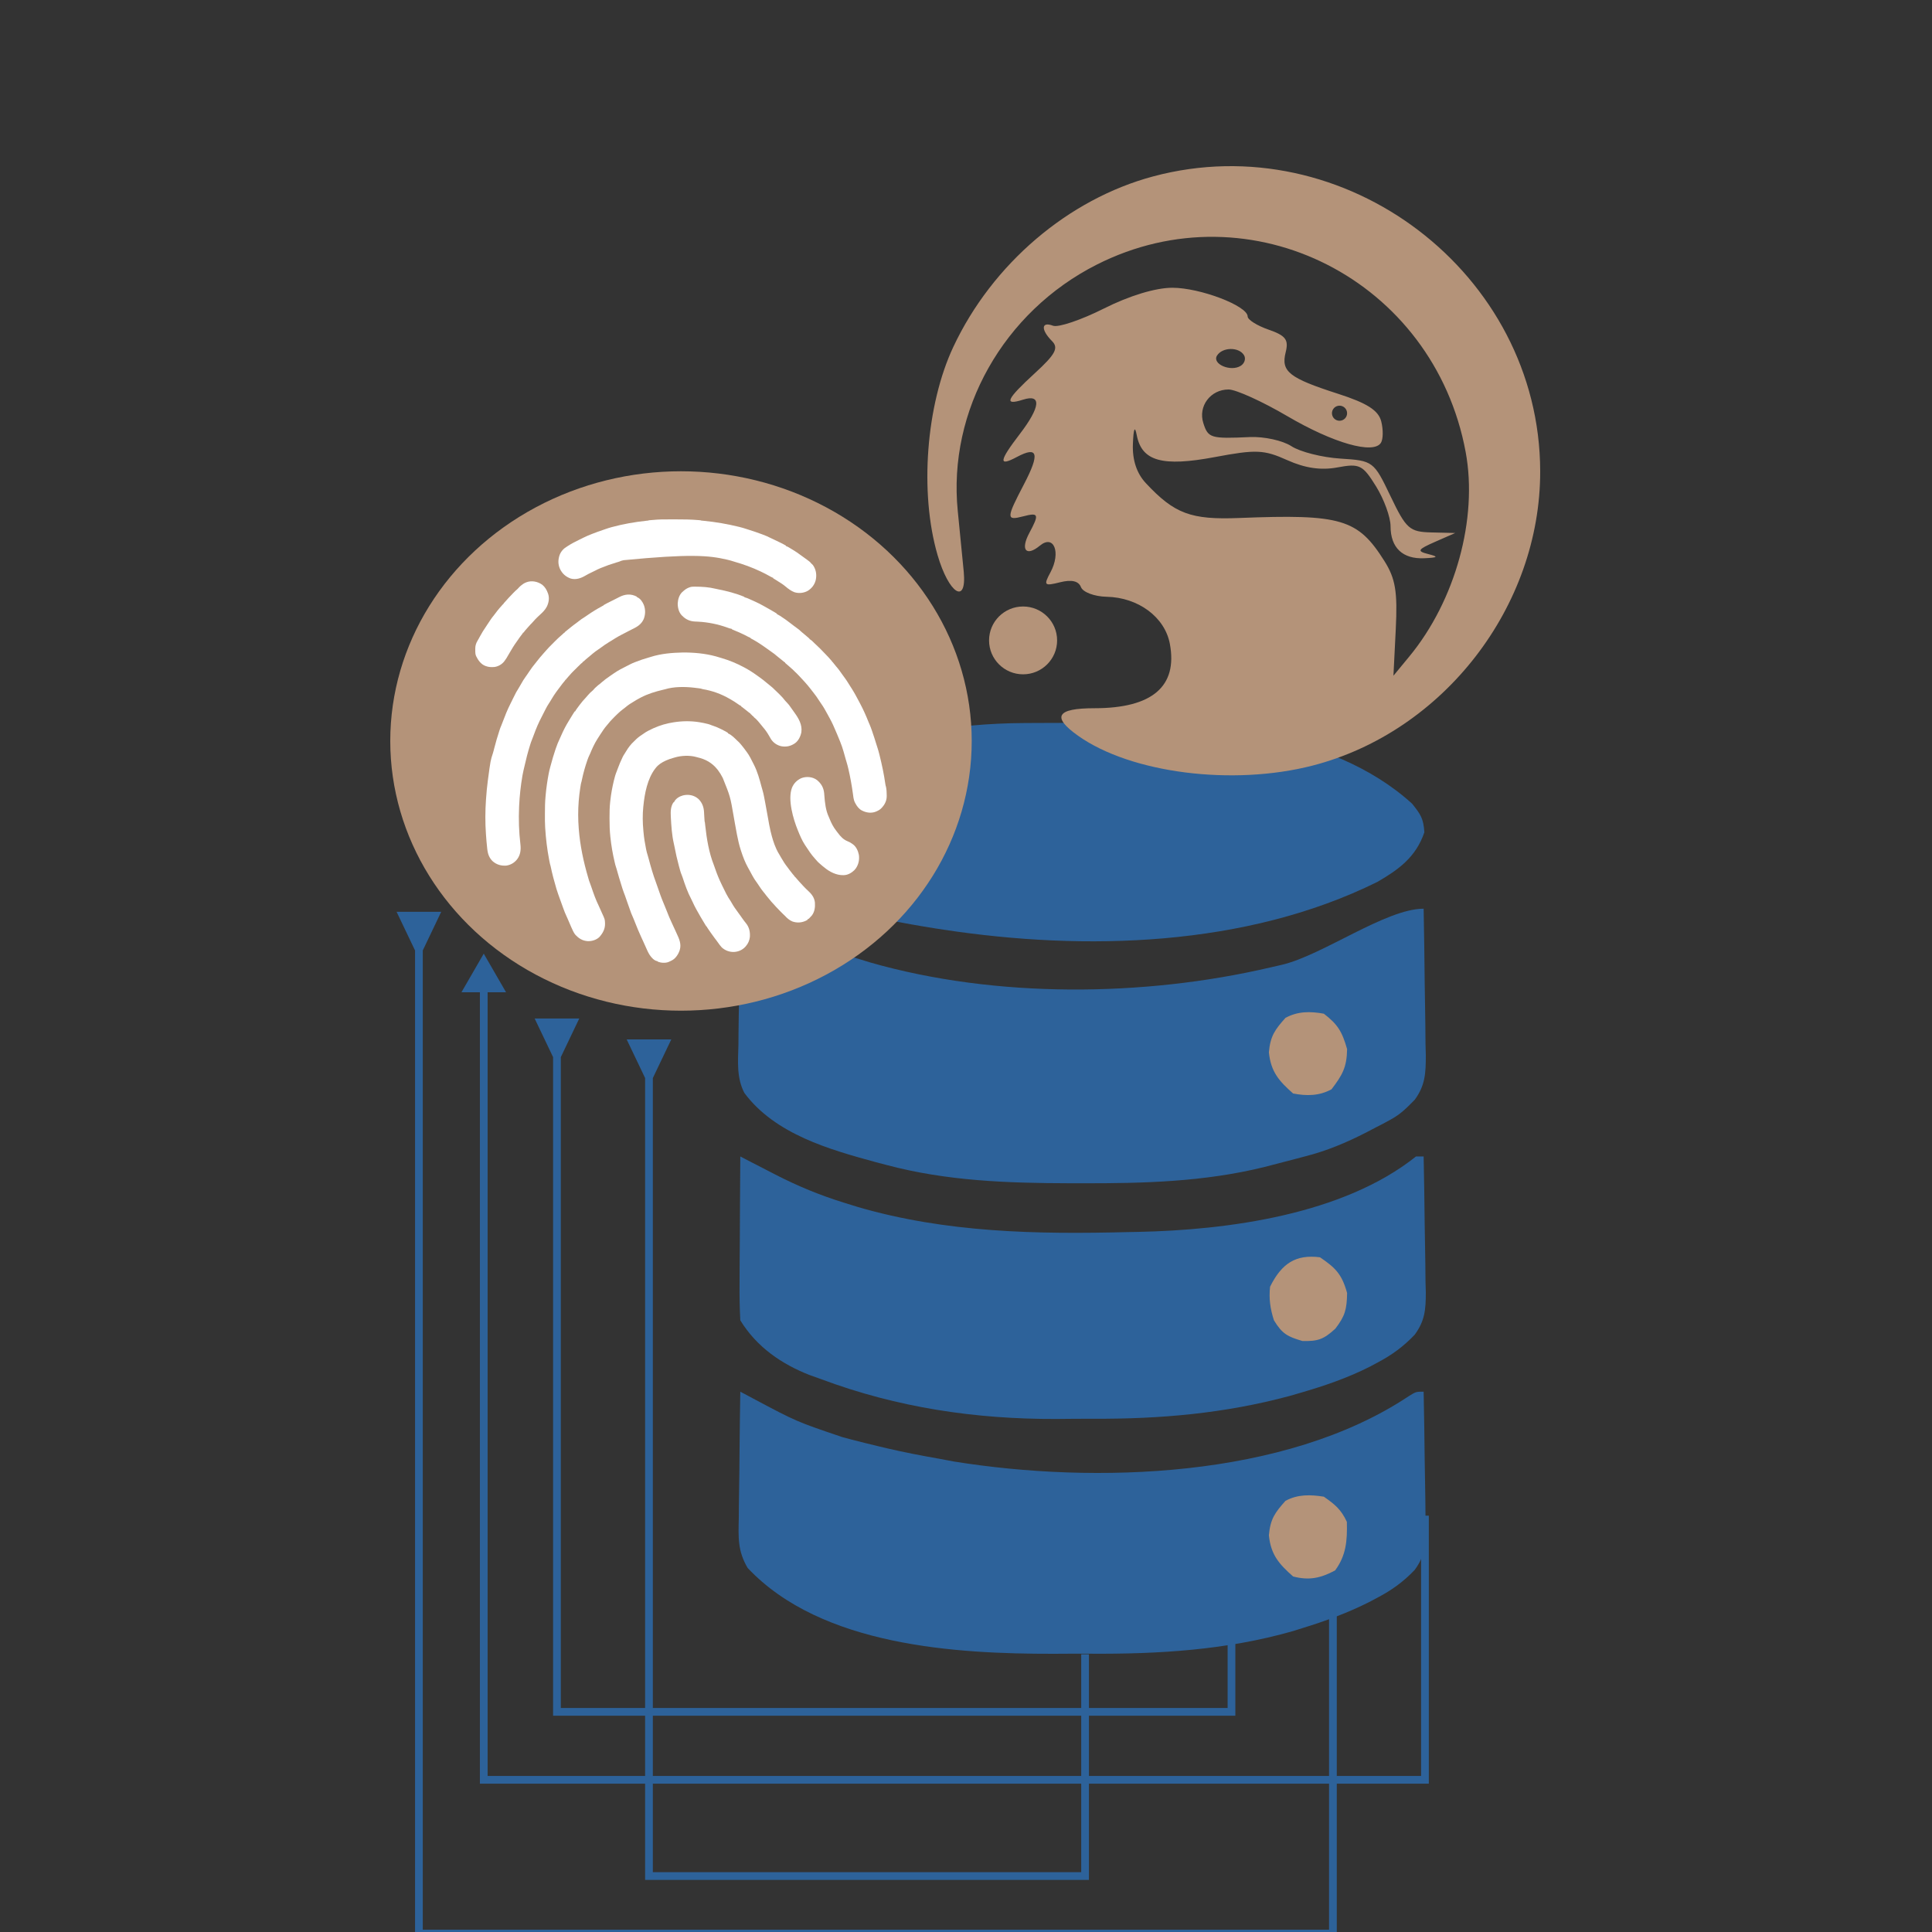<svg width="500" height="500" viewBox="0 0 500 500" fill="none" xmlns="http://www.w3.org/2000/svg">
<rect x="0" y="0" width="500" height="500" fill="#333333" stroke="none"/>
<g clip-path="url(#clip0_1_2)">
<path d="M145.139 273.583L149.912 263.583H138.365L143.139 273.583H145.139ZM144.139 443.023H143.139V444.023H144.139V443.023ZM318.707 443.023V444.023H319.707V443.023H318.707ZM143.139 272.583V443.023H145.139V272.583H143.139ZM144.139 444.023H318.707V442.023H144.139V444.023ZM319.707 443.023V418.123H317.707V443.023H319.707Z" fill="#2D629A"/>
<path d="M168.956 278.996L173.729 268.996H162.182L166.956 278.996H168.956ZM167.956 485.515H166.956V486.515H167.956V485.515ZM280.816 485.515V486.515H281.816V485.515H280.816ZM166.956 277.996V485.515H168.956V277.996H166.956ZM167.956 486.515H280.816V484.515H167.956V486.515ZM281.816 485.515V428.137H279.816V485.515H281.816Z" fill="#2D629A"/>
<path d="M125.193 246.803L119.42 256.803H130.967L125.193 246.803ZM125.193 460.615H124.193V461.615H125.193V460.615ZM368.777 460.615V461.615H369.777V460.615H368.777ZM124.193 255.803V460.615H126.193V255.803H124.193ZM125.193 461.615H368.777V459.615H125.193V461.615ZM369.777 460.615V392.252H367.777V460.615H369.777Z" fill="#2D629A"/>
<path d="M344.96 500.4V501.4H345.96V500.4H344.96ZM108.413 500.4H107.413V501.4H108.413V500.4ZM109.413 245.977L114.186 235.977H102.639L107.413 245.977H109.413ZM343.96 417.041V500.4H345.96V417.041H343.96ZM344.96 499.4H108.413V501.4H344.96V499.4ZM109.413 500.4V244.977H107.413V500.4H109.413Z" fill="#2D629A"/>
<path d="M368.437 235.171C368.56 241.553 368.65 247.934 368.71 254.317C368.735 256.486 368.769 258.656 368.812 260.825C368.872 263.95 368.9 267.073 368.922 270.198C368.948 271.163 368.974 272.128 369 273.122C369.002 277.744 368.841 280.903 366.149 284.594C364.041 286.756 362.416 288.394 359.856 289.767C359.207 290.122 358.557 290.477 357.887 290.842C357.209 291.189 356.531 291.537 355.832 291.894C355.12 292.268 354.409 292.642 353.675 293.027C348.427 295.727 343.298 297.872 337.638 299.299C337.011 299.466 336.384 299.634 335.738 299.807C333.518 300.399 331.294 300.973 329.069 301.54C328.388 301.717 327.706 301.894 327.005 302.076C311.461 305.871 295.994 306.26 280.138 306.228C279.06 306.227 277.982 306.227 276.871 306.226C260.733 306.185 245.1 305.671 229.344 301.473C228.436 301.234 227.528 300.995 226.592 300.749C214.834 297.536 200.58 293.561 192.637 282.842C190.616 278.942 190.986 274.807 191.105 270.436C191.112 269.456 191.119 268.476 191.126 267.467C191.154 264.354 191.216 261.244 191.28 258.132C191.304 256.015 191.327 253.898 191.347 251.78C191.402 246.605 191.488 241.432 191.59 236.258C195.387 237.614 198.933 239.089 202.519 241.013C208.953 244.256 215.544 246.279 222.389 248.214C223.329 248.504 224.269 248.794 225.238 249.093C257.712 258.384 296.006 258.015 328.696 250.388C329.712 250.155 330.728 249.922 331.774 249.682C342.386 247.164 358.681 235.171 368.437 235.171Z" fill="#2D629A"/>
<path d="M191.59 360.166C192.699 360.758 193.808 361.35 194.951 361.96C206.133 367.908 206.133 367.908 217.98 371.918C218.762 372.127 219.544 372.336 220.349 372.552C222.68 373.163 225.015 373.738 227.357 374.295C228.052 374.462 228.748 374.628 229.465 374.8C234.043 375.867 238.632 376.745 243.253 377.556C245.03 377.892 245.03 377.892 246.843 378.235C283.189 384.084 332.539 382.656 364.529 361.363C366.45 360.166 366.45 360.166 368.437 360.166C368.56 366.083 368.65 371.999 368.71 377.918C368.735 379.93 368.769 381.941 368.812 383.952C368.872 386.85 368.9 389.747 368.922 392.645C368.948 393.539 368.974 394.433 369 395.353C369.002 399.836 368.739 402.73 366.123 406.291C363.182 409.379 360.216 411.5 356.577 413.424C355.893 413.789 355.21 414.153 354.505 414.529C348.831 417.405 343.031 419.522 337.017 421.372C336.22 421.622 335.424 421.872 334.603 422.13C317.42 427.045 299.808 428.095 282.131 427.979C278.956 427.961 275.782 427.979 272.607 428C247.638 428.028 212.618 426.1 193.492 405.789C190.88 401.348 191.084 397.92 191.202 392.752C191.208 391.818 191.213 390.885 191.219 389.924C191.241 386.955 191.291 383.989 191.342 381.021C191.362 379.003 191.38 376.986 191.396 374.968C191.44 370.034 191.508 365.1 191.59 360.166Z" fill="#2D629A"/>
<path d="M191.59 299.299C193.102 300.081 193.102 300.081 194.645 300.879C195.989 301.571 197.333 302.263 198.677 302.954C199.339 303.297 200 303.64 200.682 303.994C206.462 306.961 212.266 309.349 218.415 311.255C219.599 311.622 220.782 311.989 222.001 312.367C244.908 319.045 268.404 319.459 291.936 318.863C292.838 318.846 293.739 318.829 294.668 318.812C317.625 318.323 347.542 314.393 366.45 299.299C367.106 299.299 367.762 299.299 368.437 299.299C368.56 305.216 368.65 311.133 368.71 317.051C368.735 319.063 368.769 321.074 368.812 323.085C368.872 325.983 368.9 328.88 368.922 331.779C368.948 332.672 368.974 333.566 369 334.486C369.002 338.971 368.739 341.863 366.12 345.424C363.196 348.497 360.256 350.633 356.639 352.557C355.959 352.922 355.28 353.286 354.579 353.662C348.693 356.645 342.659 358.692 336.396 360.505C335.536 360.755 334.675 361.005 333.789 361.263C316.978 365.794 300.343 367.247 283.069 367.172C279.847 367.163 276.628 367.194 273.406 367.228C252.55 367.304 232.221 364.312 212.454 356.905C211.007 356.388 211.007 356.388 209.532 355.86C202.401 353.074 195.841 348.663 191.59 341.688C191.419 338.456 191.36 335.328 191.396 332.097C191.399 331.161 191.402 330.225 191.405 329.26C191.416 326.27 191.441 323.28 191.466 320.29C191.476 318.262 191.485 316.235 191.493 314.208C191.515 309.238 191.549 304.268 191.59 299.299Z" fill="#2D629A"/>
<path d="M264.901 187.126C266.422 187.117 266.422 187.117 267.973 187.108C270.116 187.097 272.258 187.09 274.401 187.086C277.597 187.076 280.792 187.042 283.988 187.008C310.221 186.86 344.212 188.705 365.457 207.998C367.617 210.734 368.4 211.745 368.623 215.403C366.428 221.851 361.936 225.056 356.503 228.217C322.397 245.118 280.738 246.148 244.247 240.606C243.555 240.501 242.863 240.396 242.15 240.288C226.147 237.718 202.822 233.553 192.494 218.566C191.59 216.694 191.59 216.694 191.28 213.365C195.033 204.175 204.636 200.31 212.691 196.824C229.39 190.275 247.197 187.213 264.901 187.126Z" fill="#2D629A"/>
<path d="M342.606 387.338C345.397 389.288 347.086 390.62 348.567 393.86C348.688 398.784 348.386 402.537 345.524 406.427C341.766 408.439 338.761 409.069 334.657 407.99C331.038 404.788 328.904 402.426 328.386 397.324C328.767 393.066 329.98 391.455 332.67 388.425C335.851 386.685 339.154 386.796 342.606 387.338Z" fill="#B49379"/>
<path d="M341.612 325.385C345.577 328.085 347.262 329.697 348.629 334.623C348.559 338.922 348.084 340.582 345.586 343.862C342.527 346.651 341.098 347.132 337.079 347.055C333.256 345.914 331.879 345.281 329.69 341.688C328.743 338.707 328.354 336.138 328.696 332.993C331.732 326.913 335.37 324.597 341.612 325.385Z" fill="#B49379"/>
<path d="M342.606 262.344C346.184 265.093 347.339 266.95 348.629 271.515C348.552 276.291 347.355 278.282 344.593 281.908C341.396 283.656 338.113 283.661 334.657 282.995C331.038 279.793 328.904 277.431 328.386 272.33C328.767 268.071 329.98 266.46 332.67 263.431C335.878 261.676 339.137 261.711 342.606 262.344Z" fill="#B49379"/>
<ellipse cx="176.24" cy="191.765" rx="75.24" ry="69.801" fill="#B49379"/>
<path d="M180.906 186.896C180.969 186.906 181.031 186.916 181.096 186.926C181.779 187.037 182.453 187.177 183.124 187.348C183.176 187.361 183.227 187.374 183.28 187.387C183.57 187.464 183.842 187.562 184.118 187.681C184.338 187.772 184.564 187.844 184.79 187.918C185.291 188.087 185.767 188.292 186.244 188.523C186.358 188.578 186.474 188.63 186.589 188.682C186.869 188.811 187.139 188.957 187.41 189.104C187.458 189.13 187.506 189.156 187.556 189.183C188.221 189.545 188.221 189.545 188.404 189.696C188.404 189.733 188.404 189.77 188.404 189.808C188.461 189.829 188.461 189.829 188.519 189.85C189.35 190.224 190.101 190.996 190.751 191.634C190.873 191.751 190.997 191.864 191.122 191.977C191.351 192.192 191.551 192.418 191.749 192.663C191.796 192.72 191.844 192.776 191.892 192.832C192.288 193.303 192.658 193.792 193.019 194.292C193.087 194.384 193.156 194.475 193.225 194.566C193.959 195.533 194.489 196.674 195.04 197.759C195.062 197.801 195.084 197.844 195.106 197.888C196.039 199.702 196.585 201.739 197.111 203.713C197.172 203.941 197.239 204.167 197.308 204.393C197.64 205.502 197.829 206.67 198.048 207.808C198.061 207.878 198.061 207.878 198.075 207.95C198.322 209.231 198.548 210.516 198.774 211.801C199.059 213.438 199.059 213.438 199.409 215.06C199.421 215.107 199.432 215.153 199.443 215.201C199.819 216.763 200.247 218.263 200.92 219.718C200.938 219.757 200.955 219.795 200.974 219.835C201.196 220.314 201.441 220.764 201.724 221.207C201.881 221.458 202.024 221.716 202.167 221.975C202.664 222.858 203.213 223.701 203.839 224.491C204.006 224.702 204.162 224.922 204.319 225.142C204.578 225.506 204.852 225.852 205.139 226.192C205.163 226.221 205.188 226.25 205.213 226.28C205.268 226.345 205.324 226.411 205.38 226.476C205.41 226.511 205.44 226.546 205.47 226.582C205.498 226.614 205.525 226.646 205.553 226.679C205.613 226.763 205.613 226.763 205.613 226.875C205.649 226.875 205.684 226.875 205.721 226.875C205.792 226.947 205.792 226.947 205.876 227.053C206.076 227.297 206.283 227.531 206.492 227.765C206.612 227.899 206.732 228.033 206.848 228.17C207.182 228.562 207.533 228.932 207.89 229.301C207.991 229.405 208.091 229.509 208.191 229.614C208.479 229.913 208.767 230.208 209.077 230.483C210.001 231.316 210.777 232.277 210.9 233.594C210.976 234.783 210.846 235.916 210.134 236.892C210.016 237.03 209.894 237.16 209.767 237.289C209.703 237.359 209.703 237.359 209.638 237.431C209.319 237.778 209.319 237.778 209.136 237.852C209.095 237.87 209.054 237.887 209.012 237.905C208.994 237.96 208.976 238.016 208.958 238.073C208.839 238.146 208.726 238.207 208.601 238.265C208.564 238.283 208.528 238.3 208.491 238.317C207.395 238.817 206.215 238.876 205.082 238.478C204.285 238.152 203.691 237.613 203.105 236.98C202.998 236.87 202.89 236.769 202.775 236.667C202.527 236.442 202.294 236.203 202.061 235.961C202.017 235.916 201.973 235.87 201.928 235.823C201.835 235.727 201.743 235.631 201.651 235.535C201.51 235.389 201.37 235.244 201.229 235.098C201.139 235.004 201.049 234.911 200.959 234.817C200.917 234.774 200.875 234.731 200.833 234.687C200.609 234.454 200.395 234.216 200.189 233.967C200.09 233.849 199.984 233.74 199.875 233.632C199.652 233.404 199.456 233.161 199.261 232.908C199.144 232.759 199.022 232.616 198.897 232.474C198.529 232.054 198.192 231.609 197.853 231.165C197.749 231.033 197.642 230.905 197.534 230.776C197.147 230.314 196.815 229.815 196.482 229.31C196.338 229.095 196.193 228.88 196.048 228.666C196.024 228.631 196 228.595 195.976 228.559C195.863 228.393 195.749 228.229 195.63 228.069C195.318 227.648 195.055 227.215 194.8 226.756C194.76 226.684 194.72 226.612 194.68 226.54C194.418 226.071 194.162 225.599 193.91 225.123C193.812 224.937 193.708 224.754 193.603 224.572C192.842 223.22 192.284 221.748 191.803 220.267C191.784 220.209 191.765 220.151 191.745 220.091C191.298 218.731 190.985 217.342 190.715 215.934C190.705 215.881 190.694 215.827 190.684 215.772C190.516 214.899 190.358 214.024 190.204 213.147C190.182 213.027 190.161 212.907 190.14 212.787C190.055 212.303 189.969 211.818 189.885 211.333C188.995 206.161 188.995 206.161 187.056 201.342C187.028 201.29 187 201.239 186.971 201.185C186.446 200.219 186.446 200.219 185.815 199.326C185.768 199.266 185.721 199.207 185.674 199.147C184.309 197.419 182.573 196.458 180.48 195.994C180.379 195.97 180.28 195.94 180.182 195.91C178.498 195.433 176.263 195.531 174.605 196.043C174.462 196.086 174.319 196.127 174.175 196.169C173.562 196.347 172.964 196.536 172.382 196.807C172.342 196.825 172.301 196.844 172.26 196.863C171.282 197.316 170.358 197.881 169.685 198.767C169.649 198.811 169.614 198.855 169.577 198.9C167.558 201.52 166.825 205.355 166.502 208.621C166.496 208.68 166.49 208.74 166.483 208.801C166.274 210.816 166.307 212.932 166.502 214.948C166.513 215.071 166.523 215.195 166.534 215.318C166.669 216.811 166.905 218.294 167.207 219.76C167.216 219.802 167.224 219.845 167.233 219.888C167.336 220.389 167.462 220.868 167.623 221.353C167.731 221.683 167.816 222.02 167.905 222.357C168.451 224.408 169.045 226.472 169.793 228.455C169.935 228.831 170.065 229.211 170.194 229.593C170.666 230.987 171.153 232.378 171.728 233.73C171.846 234.008 171.959 234.287 172.072 234.566C172.097 234.627 172.122 234.687 172.147 234.75C172.283 235.084 172.419 235.419 172.553 235.755C173.182 237.353 173.182 237.353 173.893 238.913C174.167 239.471 174.426 240.034 174.675 240.605C174.816 240.928 174.962 241.248 175.112 241.566C175.769 242.954 176.4 244.341 175.907 245.911C175.667 246.607 175.35 247.213 174.864 247.76C174.833 247.796 174.802 247.833 174.77 247.87C174.343 248.35 173.764 248.633 173.192 248.879C173.142 248.903 173.093 248.926 173.042 248.95C172.193 249.293 171.067 249.208 170.225 248.879C170.225 248.842 170.225 248.805 170.225 248.767C170.153 248.758 170.153 248.758 170.08 248.748C169.27 248.583 168.574 247.803 168.126 247.123C167.701 246.462 167.4 245.736 167.082 245.015C166.908 244.62 166.73 244.227 166.551 243.833C166.495 243.71 166.44 243.587 166.384 243.464C166.228 243.121 166.073 242.779 165.912 242.438C165.37 241.284 164.894 240.099 164.422 238.912C164.401 238.861 164.381 238.809 164.36 238.756C164.259 238.504 164.159 238.251 164.06 237.999C163.851 237.466 163.851 237.466 163.612 236.947C163.414 236.551 163.276 236.128 163.127 235.711C163.093 235.615 163.058 235.518 163.024 235.422C162.809 234.824 162.598 234.225 162.389 233.625C162.353 233.522 162.353 233.522 162.316 233.417C162.197 233.076 162.078 232.735 161.959 232.394C161.937 232.33 161.915 232.266 161.892 232.2C161.85 232.081 161.809 231.962 161.768 231.842C161.67 231.563 161.567 231.287 161.455 231.013C161.334 230.715 161.231 230.414 161.135 230.107C161.118 230.054 161.101 230.001 161.084 229.946C161.03 229.774 160.976 229.602 160.922 229.429C160.894 229.34 160.894 229.34 160.866 229.249C160.417 227.816 159.979 226.377 159.586 224.926C159.534 224.734 159.481 224.547 159.409 224.362C159.272 223.999 159.192 223.613 159.101 223.235C159.091 223.191 159.08 223.148 159.07 223.103C158.561 220.972 158.197 218.809 157.965 216.628C157.959 216.57 157.959 216.57 157.953 216.511C157.79 214.984 157.742 213.458 157.746 211.923C157.746 211.782 157.746 211.642 157.746 211.501C157.748 210.185 157.762 208.875 157.911 207.566C157.926 207.439 157.939 207.311 157.953 207.184C158.138 205.471 158.446 203.792 158.845 202.119C158.862 202.05 158.862 202.05 158.878 201.98C159.074 201.157 159.305 200.348 159.63 199.569C159.707 199.377 159.778 199.183 159.847 198.988C160.204 197.996 160.616 197.031 161.067 196.082C161.093 196.028 161.118 195.974 161.144 195.919C161.296 195.604 161.467 195.318 161.666 195.033C161.79 194.852 161.9 194.663 162.011 194.473C162.597 193.488 163.281 192.58 164.129 191.823C164.173 191.777 164.218 191.731 164.263 191.684C164.845 191.08 165.481 190.565 166.184 190.125C166.383 190 166.574 189.868 166.763 189.727C167.034 189.528 167.316 189.363 167.612 189.206C167.665 189.177 167.719 189.148 167.775 189.119C169.434 188.244 171.203 187.56 173.03 187.176C173.099 187.161 173.099 187.161 173.17 187.145C173.517 187.068 173.866 187.007 174.217 186.952C174.279 186.942 174.342 186.932 174.407 186.921C176.52 186.589 178.793 186.553 180.906 186.896Z" fill="white"/>
<path d="M176.725 168.864C177.004 168.859 177.282 168.861 177.561 168.867C177.644 168.868 177.644 168.868 177.729 168.87C180.601 168.928 183.507 169.279 186.257 170.163C186.407 170.21 186.558 170.255 186.709 170.299C188.73 170.886 190.64 171.674 192.504 172.674C192.552 172.7 192.6 172.725 192.65 172.752C193.796 173.362 194.879 174.059 195.936 174.821C196.082 174.926 196.227 175.03 196.373 175.135C197.085 175.646 197.783 176.16 198.446 176.739C198.776 177.026 199.113 177.302 199.46 177.567C199.84 177.86 200.188 178.185 200.522 178.533C200.652 178.671 200.652 178.671 200.812 178.805C200.966 178.938 201.102 179.078 201.244 179.225C201.421 179.4 201.601 179.573 201.78 179.746C202.307 180.256 202.777 180.791 203.228 181.375C203.38 181.56 203.543 181.73 203.715 181.895C204.06 182.23 204.329 182.623 204.607 183.018C204.698 183.147 204.789 183.276 204.881 183.404C205.041 183.627 205.199 183.852 205.358 184.076C205.448 184.204 205.539 184.33 205.631 184.457C206.691 185.936 207.655 187.559 207.394 189.472C207.203 190.546 206.651 191.682 205.775 192.327C204.686 193.094 203.52 193.364 202.218 193.129C201.119 192.893 200.143 192.239 199.517 191.264C199.352 190.987 199.192 190.707 199.033 190.426C198.567 189.611 198.04 188.848 197.421 188.15C197.305 188.016 197.197 187.878 197.09 187.736C196.903 187.491 196.707 187.258 196.504 187.028C196.405 186.915 196.311 186.8 196.217 186.683C195.896 186.3 195.521 185.92 195.125 185.622C195.097 185.599 195.069 185.576 195.04 185.552C195.04 185.515 195.04 185.478 195.04 185.44C195.009 185.427 194.979 185.414 194.948 185.4C194.796 185.312 194.695 185.203 194.575 185.073C194.419 184.898 194.419 184.898 194.231 184.768C194.231 184.732 194.231 184.695 194.231 184.657C194.2 184.642 194.169 184.627 194.137 184.612C194.005 184.539 193.901 184.455 193.786 184.356C193.437 184.062 193.078 183.785 192.718 183.507C192.618 183.429 192.518 183.351 192.419 183.274C192.374 183.239 192.374 183.239 192.329 183.204C192.25 183.142 192.171 183.08 192.092 183.018C191.997 182.946 191.901 182.876 191.803 182.809C191.803 182.772 191.803 182.735 191.803 182.697C191.766 182.683 191.728 182.669 191.689 182.655C191.509 182.574 191.358 182.472 191.195 182.359C191.129 182.313 191.063 182.268 190.997 182.222C190.963 182.199 190.929 182.175 190.894 182.151C190.349 181.773 189.805 181.402 189.225 181.084C189.081 181.003 188.939 180.92 188.797 180.837C186.694 179.616 184.284 178.743 181.895 178.356C181.769 178.329 181.769 178.329 181.613 178.274C181.44 178.215 181.278 178.186 181.097 178.161C181.03 178.152 180.963 178.143 180.894 178.134C180.821 178.124 180.749 178.115 180.677 178.105C180.639 178.101 180.602 178.096 180.563 178.091C180.3 178.057 180.037 178.025 179.773 177.993C179.715 177.986 179.657 177.98 179.598 177.972C177.236 177.702 174.412 177.678 172.113 178.385C171.933 178.43 171.753 178.472 171.573 178.515C169.608 178.979 167.661 179.57 165.855 180.513C165.81 180.536 165.766 180.559 165.72 180.583C165.42 180.74 165.124 180.905 164.83 181.073C164.763 181.111 164.763 181.111 164.695 181.15C164.141 181.469 163.598 181.803 163.063 182.154C163.015 182.186 162.967 182.217 162.917 182.25C162.606 182.457 162.314 182.681 162.025 182.921C161.91 183.013 161.796 183.105 161.681 183.197C161.636 183.233 161.636 183.233 161.59 183.27C161.408 183.416 161.222 183.556 161.033 183.694C160.641 183.988 160.282 184.323 159.921 184.657C159.893 184.682 159.865 184.708 159.836 184.734C159.588 184.963 159.347 185.196 159.112 185.44C159.014 185.54 158.917 185.64 158.819 185.74C158.734 185.827 158.65 185.915 158.565 186.002C158.507 186.061 158.45 186.12 158.392 186.179C158.053 186.526 157.733 186.875 157.437 187.263C157.328 187.404 157.213 187.537 157.095 187.67C156.441 188.417 155.886 189.25 155.351 190.091C155.26 190.234 155.168 190.376 155.076 190.518C154.986 190.658 154.896 190.798 154.806 190.939C154.746 191.034 154.684 191.129 154.623 191.223C153.866 192.413 153.265 193.711 152.731 195.023C152.656 195.205 152.569 195.38 152.482 195.557C152.315 195.9 152.181 196.25 152.055 196.611C152.032 196.676 152.009 196.741 151.985 196.808C151.418 198.436 150.956 200.094 150.602 201.786C150.588 201.855 150.573 201.924 150.558 201.995C150.546 202.055 150.533 202.116 150.52 202.178C150.48 202.35 150.48 202.35 150.427 202.51C150.359 202.728 150.323 202.945 150.287 203.171C150.279 203.218 150.271 203.265 150.264 203.314C150.239 203.468 150.214 203.623 150.19 203.778C150.178 203.858 150.178 203.858 150.165 203.94C149.995 205.03 149.867 206.121 149.779 207.221C149.776 207.261 149.772 207.3 149.769 207.341C149.58 209.693 149.592 212.092 149.779 214.444C149.784 214.51 149.784 214.51 149.789 214.576C150.124 218.835 151.006 223.004 152.207 227.086C152.253 227.24 152.297 227.394 152.342 227.548C152.364 227.625 152.386 227.701 152.409 227.777C152.426 227.838 152.444 227.898 152.462 227.96C152.521 228.135 152.586 228.303 152.656 228.474C152.808 228.847 152.935 229.228 153.063 229.611C153.611 231.242 154.199 232.895 154.957 234.434C155.117 234.76 155.262 235.091 155.405 235.426C155.527 235.712 155.654 235.997 155.784 236.28C156.54 237.922 156.54 237.922 156.576 238.857C156.578 238.896 156.58 238.935 156.583 238.975C156.625 240.383 156.026 241.489 155.136 242.487C154.36 243.252 153.188 243.597 152.143 243.57C150.737 243.476 149.779 242.884 148.831 241.828C148.436 241.309 148.184 240.698 147.914 240.103C147.883 240.033 147.883 240.033 147.85 239.962C147.532 239.263 147.227 238.559 146.937 237.847C146.809 237.534 146.675 237.228 146.524 236.925C146.268 236.399 146.069 235.851 145.864 235.301C145.822 235.188 145.779 235.074 145.737 234.96C145.388 234.026 145.051 233.088 144.722 232.147C144.641 231.916 144.558 231.686 144.474 231.457C144.311 231.011 144.163 230.561 144.027 230.105C144.01 230.049 144.01 230.049 143.993 229.992C143.419 228.069 142.903 226.119 142.496 224.151C142.454 223.952 142.397 223.764 142.334 223.571C142.302 223.427 142.271 223.284 142.243 223.139C142.23 223.076 142.23 223.076 142.217 223.011C142.19 222.871 142.162 222.731 142.135 222.591C142.126 222.542 142.117 222.493 142.107 222.443C141.595 219.773 141.27 217.058 141.101 214.342C141.096 214.263 141.091 214.184 141.086 214.105C141.013 213.027 141.026 211.944 141.026 210.864C141.026 210.812 141.026 210.761 141.026 210.707C141.026 209.159 141.039 207.619 141.188 206.077C141.202 205.925 141.216 205.773 141.23 205.621C141.397 203.83 141.653 202.061 141.987 200.296C141.994 200.257 142.002 200.218 142.009 200.177C142.116 199.612 142.253 199.06 142.406 198.506C142.455 198.328 142.503 198.149 142.55 197.971C142.897 196.675 143.271 195.393 143.698 194.123C143.736 194.009 143.774 193.894 143.813 193.78C144.12 192.859 144.475 191.978 144.894 191.106C145.012 190.855 145.123 190.602 145.234 190.349C145.799 189.066 146.417 187.835 147.154 186.649C147.256 186.484 147.356 186.317 147.456 186.149C147.683 185.769 147.916 185.392 148.15 185.017C148.18 184.97 148.209 184.924 148.239 184.876C148.32 184.746 148.402 184.617 148.484 184.489C148.51 184.449 148.535 184.409 148.561 184.368C148.623 184.276 148.688 184.186 148.754 184.097C148.79 184.097 148.825 184.097 148.862 184.097C148.876 184.065 148.89 184.034 148.905 184.001C149.04 183.734 149.227 183.498 149.401 183.257C149.427 183.22 149.454 183.184 149.481 183.147C149.831 182.663 150.189 182.189 150.57 181.73C150.65 181.633 150.728 181.535 150.804 181.434C150.921 181.285 151.049 181.153 151.182 181.017C151.297 180.891 151.411 180.763 151.525 180.636C151.557 180.601 151.588 180.566 151.62 180.53C151.774 180.358 151.925 180.184 152.072 180.006C152.469 179.53 152.902 179.095 153.382 178.712C153.537 178.579 153.66 178.428 153.788 178.269C153.946 178.083 154.128 177.929 154.31 177.769C154.372 177.714 154.433 177.659 154.494 177.603C154.561 177.543 154.628 177.483 154.695 177.423C154.726 177.394 154.758 177.366 154.791 177.336C154.982 177.165 155.179 177.019 155.389 176.874C155.5 176.779 155.608 176.684 155.716 176.587C156.375 176.003 157.067 175.499 157.79 175.006C157.945 174.9 158.1 174.793 158.254 174.685C158.383 174.595 158.513 174.506 158.643 174.417C158.73 174.357 158.817 174.296 158.904 174.235C159.992 173.489 161.159 172.877 162.339 172.305C162.591 172.183 162.839 172.054 163.086 171.923C163.469 171.722 163.863 171.555 164.263 171.397C164.299 171.383 164.335 171.369 164.371 171.354C165.551 170.885 166.749 170.484 167.969 170.142C168.11 170.102 168.25 170.058 168.39 170.014C171.065 169.163 173.941 168.922 176.725 168.864Z" fill="white"/>
<path d="M164.83 154.421C164.83 154.458 164.83 154.495 164.83 154.533C164.87 154.548 164.909 154.563 164.95 154.578C165.752 154.937 166.326 155.795 166.642 156.608C167.077 157.795 167.048 159.049 166.587 160.227C165.922 161.673 164.83 162.254 163.485 162.907C163.281 163.007 163.079 163.11 162.878 163.215C162.829 163.24 162.829 163.24 162.78 163.266C162.712 163.302 162.643 163.338 162.575 163.373C162.377 163.477 162.178 163.58 161.98 163.683C161.866 163.742 161.752 163.801 161.639 163.86C161.402 163.983 161.165 164.106 160.927 164.226C159.818 164.788 158.768 165.468 157.709 166.123C157.625 166.175 157.541 166.227 157.457 166.278C156.774 166.701 156.114 167.146 155.474 167.635C155.288 167.776 155.1 167.909 154.904 168.034C153.925 168.67 153.03 169.454 152.136 170.21C151.973 170.348 151.809 170.484 151.643 170.62C151.423 170.801 151.215 170.994 151.01 171.192C150.912 171.274 150.912 171.274 150.804 171.274C150.804 171.311 150.804 171.348 150.804 171.386C150.717 171.467 150.626 171.543 150.534 171.617C150.306 171.806 150.095 172 149.895 172.22C149.793 172.324 149.688 172.421 149.579 172.518C149.335 172.738 149.109 172.974 148.882 173.213C148.448 173.671 148.448 173.671 148.252 173.838C148.126 173.945 148.025 174.05 147.921 174.179C147.799 174.328 147.675 174.469 147.54 174.606C147.377 174.773 147.226 174.947 147.077 175.127C146.916 175.318 146.751 175.505 146.586 175.692C146.486 175.802 146.486 175.802 146.434 175.922C146.399 175.922 146.363 175.922 146.326 175.922C146.306 175.97 146.306 175.97 146.286 176.018C146.208 176.165 146.117 176.269 146.006 176.391C145.728 176.706 145.476 177.038 145.224 177.376C145.132 177.5 145.04 177.623 144.947 177.746C144.79 177.956 144.632 178.166 144.475 178.376C144.414 178.458 144.352 178.541 144.289 178.623C143.569 179.579 142.93 180.582 142.326 181.619C142.198 181.837 142.068 182.049 141.923 182.256C141.696 182.584 141.512 182.937 141.326 183.291C141.249 183.436 141.173 183.58 141.096 183.725C140.828 184.23 140.565 184.736 140.32 185.253C140.222 185.458 140.121 185.66 140.015 185.86C139.884 186.105 139.761 186.352 139.64 186.602C139.624 186.636 139.608 186.669 139.591 186.703C139.249 187.417 138.94 188.144 138.646 188.88C138.628 188.924 138.611 188.968 138.593 189.013C138.35 189.619 138.115 190.227 137.899 190.844C137.822 191.065 137.742 191.282 137.647 191.496C137.482 191.873 137.362 192.268 137.236 192.66C137.222 192.703 137.208 192.747 137.194 192.792C136.597 194.663 136.126 196.562 135.694 198.481C135.624 198.793 135.551 199.104 135.474 199.414C135.376 199.819 135.295 200.225 135.224 200.635C135.217 200.673 135.21 200.711 135.204 200.75C134.754 203.35 134.474 205.982 134.35 208.621C134.347 208.687 134.344 208.753 134.341 208.821C134.196 212.037 134.299 215.285 134.679 218.481C134.843 219.873 134.717 221.191 133.865 222.339C133.145 223.277 132.154 223.865 131.006 224.019C129.667 224.101 128.517 223.781 127.481 222.869C127.116 222.519 126.845 222.134 126.619 221.678C126.602 221.644 126.585 221.61 126.568 221.575C126.286 220.972 126.17 220.316 126.096 219.655C126.092 219.618 126.088 219.581 126.084 219.543C125.949 218.369 125.857 217.191 125.773 216.012C125.769 215.966 125.766 215.92 125.763 215.872C125.548 212.923 125.568 209.89 125.773 206.941C125.776 206.889 125.78 206.838 125.784 206.784C125.894 205.169 126.045 203.562 126.258 201.958C126.265 201.908 126.272 201.857 126.279 201.805C126.946 196.816 126.946 196.816 127.578 194.884C127.656 194.643 127.721 194.401 127.782 194.154C127.805 194.064 127.828 193.973 127.85 193.882C127.862 193.835 127.874 193.787 127.887 193.738C128.293 192.131 128.762 190.544 129.279 188.971C129.297 188.917 129.297 188.917 129.315 188.862C129.442 188.475 129.581 188.101 129.748 187.732C129.878 187.431 129.99 187.123 130.105 186.815C130.699 185.226 131.327 183.648 132.097 182.141C132.252 181.837 132.404 181.532 132.55 181.224C132.567 181.189 132.584 181.154 132.601 181.117C132.635 181.045 132.67 180.973 132.704 180.901C132.972 180.339 133.247 179.782 133.544 179.236C133.572 179.185 133.6 179.134 133.628 179.082C133.779 178.809 133.939 178.546 134.109 178.286C134.243 178.076 134.365 177.86 134.489 177.644C135.477 175.925 135.477 175.925 136.004 175.184C136.145 174.985 136.284 174.785 136.424 174.585C136.454 174.542 136.484 174.499 136.514 174.455C136.68 174.218 136.842 173.978 137 173.736C137.486 172.99 138.023 172.286 138.588 171.603C138.707 171.458 138.822 171.312 138.936 171.162C139.474 170.458 140.05 169.785 140.637 169.124C140.714 169.037 140.791 168.95 140.868 168.863C141.002 168.711 141.137 168.56 141.272 168.409C141.336 168.338 141.398 168.267 141.461 168.196C141.894 167.709 142.335 167.24 142.803 166.789C143.068 166.535 143.325 166.274 143.578 166.008C143.806 165.77 144.033 165.537 144.28 165.32C144.413 165.202 144.542 165.078 144.671 164.954C144.916 164.722 145.169 164.502 145.428 164.286C145.611 164.129 145.787 163.963 145.961 163.796C146.057 163.715 146.057 163.715 146.165 163.715C146.165 163.679 146.165 163.642 146.165 163.604C146.248 163.522 146.248 163.522 146.374 163.422C146.423 163.382 146.472 163.342 146.523 163.301C146.566 163.266 146.566 163.266 146.609 163.232C146.714 163.147 146.819 163.062 146.924 162.977C147.132 162.809 147.34 162.641 147.549 162.473C147.631 162.407 147.713 162.341 147.795 162.275C148.24 161.916 148.69 161.569 149.157 161.241C149.355 161.102 149.544 160.958 149.728 160.8C150.231 160.373 150.793 160.024 151.345 159.67C151.587 159.514 151.825 159.352 152.062 159.187C153.241 158.365 154.46 157.612 155.724 156.938C155.81 156.89 155.894 156.838 155.977 156.785C156.091 156.716 156.091 156.716 156.199 156.716C156.199 156.68 156.199 156.643 156.199 156.604C156.811 156.254 157.438 155.94 158.069 155.629C158.364 155.484 158.658 155.337 158.952 155.189C159.02 155.155 159.088 155.121 159.156 155.087C159.503 154.914 159.85 154.739 160.193 154.557C161.741 153.738 163.264 153.597 164.83 154.421Z" fill="white"/>
<path d="M179.857 151.828C179.914 151.828 179.914 151.828 179.972 151.828C181.68 151.835 183.474 151.945 185.137 152.359C185.356 152.411 185.576 152.456 185.796 152.5C188.126 152.963 190.461 153.553 192.666 154.477C192.666 154.514 192.666 154.551 192.666 154.589C192.73 154.6 192.794 154.612 192.86 154.624C193.235 154.711 193.582 154.876 193.934 155.033C194.008 155.066 194.083 155.099 194.157 155.132C194.345 155.215 194.532 155.298 194.719 155.382C194.817 155.426 194.916 155.469 195.014 155.513C196.062 155.979 197.081 156.49 198.075 157.072C198.37 157.244 198.669 157.411 198.968 157.577C199.399 157.819 199.827 158.064 200.252 158.316C200.299 158.343 200.345 158.37 200.393 158.399C200.877 158.687 200.877 158.687 201.082 158.844C201.082 158.881 201.082 158.918 201.082 158.956C201.118 158.97 201.154 158.983 201.191 158.997C201.394 159.087 201.579 159.198 201.769 159.315C201.809 159.339 201.849 159.364 201.89 159.389C202.297 159.642 202.691 159.913 203.083 160.19C203.2 160.272 203.317 160.354 203.434 160.436C203.85 160.728 204.254 161.03 204.65 161.351C204.858 161.519 205.071 161.68 205.286 161.84C205.327 161.87 205.368 161.901 205.41 161.932C205.636 162.101 205.863 162.269 206.09 162.437C206.574 162.795 206.574 162.795 206.776 162.949C206.807 162.972 206.837 162.995 206.868 163.018C206.962 163.1 206.962 163.1 207.086 163.23C207.246 163.394 207.415 163.535 207.592 163.677C207.66 163.732 207.728 163.786 207.795 163.841C207.844 163.881 207.844 163.881 207.895 163.921C208.265 164.22 208.626 164.528 208.982 164.843C209.114 164.96 209.246 165.074 209.383 165.183C209.421 165.216 209.459 165.249 209.497 165.283C209.497 165.32 209.497 165.357 209.497 165.395C209.528 165.409 209.558 165.423 209.589 165.438C210.06 165.701 210.458 166.151 210.847 166.528C210.968 166.646 211.091 166.76 211.217 166.872C211.928 167.512 212.59 168.206 213.253 168.898C213.341 168.989 213.429 169.081 213.516 169.172C213.71 169.373 213.904 169.575 214.097 169.777C214.18 169.863 214.262 169.948 214.345 170.034C214.509 170.205 214.663 170.386 214.819 170.567C214.903 170.665 214.988 170.762 215.073 170.859C215.112 170.904 215.152 170.948 215.192 170.994C215.228 171.035 215.263 171.075 215.3 171.117C215.378 171.218 215.378 171.218 215.378 171.33C215.413 171.33 215.449 171.33 215.485 171.33C215.578 171.445 215.665 171.561 215.752 171.68C215.949 171.947 216.15 172.202 216.372 172.447C216.968 173.107 217.477 173.84 217.99 174.569C218.305 175.019 218.305 175.019 218.635 175.457C218.988 175.91 219.286 176.404 219.592 176.891C219.653 176.988 219.714 177.084 219.775 177.181C219.893 177.368 220.012 177.556 220.13 177.744C220.256 177.945 220.383 178.145 220.51 178.345C221.157 179.363 221.721 180.429 222.285 181.498C222.4 181.716 222.515 181.933 222.631 182.151C223.447 183.686 224.152 185.286 224.795 186.907C224.884 187.131 224.979 187.35 225.08 187.569C225.298 188.056 225.472 188.561 225.648 189.066C225.666 189.118 225.684 189.171 225.703 189.225C226.106 190.379 226.474 191.546 226.835 192.715C226.923 192.998 227.012 193.279 227.105 193.56C227.286 194.115 227.438 194.675 227.58 195.243C227.598 195.317 227.598 195.317 227.617 195.393C228.236 197.865 228.772 200.38 229.126 202.909C229.163 203.165 229.215 203.392 229.296 203.638C229.449 204.357 229.475 205.091 229.481 205.825C229.482 205.864 229.482 205.903 229.483 205.943C229.499 207.056 229.095 208.025 228.379 208.845C228.332 208.9 228.286 208.956 228.238 209.013C227.84 209.468 227.411 209.729 226.868 209.965C226.815 209.989 226.761 210.013 226.706 210.038C225.657 210.473 224.456 210.381 223.428 209.93C223.333 209.887 223.239 209.842 223.146 209.797C223.099 209.775 223.052 209.753 223.004 209.73C222.292 209.343 221.734 208.617 221.366 207.893C221.335 207.838 221.305 207.783 221.274 207.726C220.881 206.979 220.829 206.107 220.714 205.277C220.427 203.214 220.061 201.171 219.595 199.144C219.583 199.092 219.571 199.039 219.559 198.984C219.43 198.425 219.29 197.873 219.12 197.326C219.032 197.043 218.95 196.758 218.867 196.474C217.956 193.188 217.956 193.188 216.657 190.055C216.541 189.816 216.442 189.571 216.342 189.325C215.862 188.148 215.339 187 214.73 185.888C214.711 185.853 214.691 185.817 214.672 185.781C214.587 185.626 214.502 185.471 214.416 185.317C214.323 185.149 214.232 184.981 214.141 184.812C213.619 183.842 213.087 182.887 212.443 181.999C212.3 181.8 212.168 181.595 212.036 181.388C211.556 180.633 211.051 179.909 210.494 179.213C210.38 179.07 210.268 178.927 210.155 178.784C210.116 178.736 210.078 178.687 210.039 178.637C209.932 178.502 209.828 178.365 209.723 178.228C209.284 177.657 208.819 177.108 208.339 176.574C208.282 176.51 208.225 176.446 208.168 176.382C207.688 175.842 207.193 175.316 206.692 174.795C206.663 174.765 206.634 174.735 206.605 174.703C206.311 174.397 206.016 174.096 205.699 173.815C205.596 173.723 205.501 173.624 205.408 173.521C205.197 173.299 204.969 173.105 204.735 172.91C204.602 172.798 204.473 172.682 204.346 172.562C204.04 172.277 203.722 172.009 203.4 171.744C203.327 171.683 203.256 171.619 203.186 171.554C203.186 171.517 203.186 171.48 203.186 171.442C203.154 171.427 203.122 171.412 203.09 171.396C202.973 171.332 202.882 171.263 202.781 171.176C202.746 171.146 202.71 171.116 202.674 171.084C202.637 171.052 202.6 171.02 202.562 170.987C202.264 170.732 201.962 170.488 201.647 170.255C201.472 170.123 201.304 169.982 201.135 169.841C200.37 169.197 200.37 169.197 199.554 168.626C199.38 168.511 199.213 168.387 199.045 168.261C198.687 167.993 198.321 167.738 197.952 167.485C197.843 167.409 197.734 167.333 197.625 167.256C196.54 166.49 195.405 165.781 194.231 165.171C194.231 165.134 194.231 165.097 194.231 165.059C194.184 165.044 194.138 165.03 194.09 165.014C193.905 164.947 193.739 164.865 193.565 164.772C193.499 164.737 193.432 164.702 193.366 164.667C193.332 164.649 193.297 164.631 193.262 164.612C192.016 163.952 190.73 163.408 189.429 162.876C189.429 162.839 189.429 162.802 189.429 162.764C189.4 162.759 189.37 162.754 189.339 162.749C188.949 162.678 188.584 162.548 188.212 162.412C185.791 161.534 183.219 161.021 180.659 160.887C180.592 160.884 180.592 160.884 180.524 160.88C180.305 160.869 180.086 160.858 179.867 160.85C178.557 160.794 177.462 160.305 176.536 159.348C176.496 159.308 176.456 159.269 176.415 159.228C175.666 158.434 175.382 157.229 175.392 156.15C175.447 155.122 175.785 153.985 176.522 153.266C176.633 153.163 176.746 153.064 176.86 152.965C176.902 152.928 176.944 152.891 176.987 152.852C177.467 152.437 177.986 152.142 178.586 151.957C178.619 151.947 178.651 151.937 178.685 151.927C179.072 151.822 179.46 151.826 179.857 151.828Z" fill="white"/>
<path d="M172.386 134.42C172.499 134.42 172.612 134.42 172.724 134.42C173.082 134.419 173.439 134.418 173.797 134.418C174.161 134.418 174.525 134.417 174.889 134.416C176.847 134.408 178.791 134.435 180.744 134.6C180.809 134.605 180.874 134.61 180.941 134.616C181.323 134.648 181.323 134.648 181.445 134.712C181.575 134.728 181.703 134.742 181.833 134.754C181.916 134.762 181.999 134.771 182.082 134.779C182.149 134.786 182.149 134.786 182.217 134.792C185.251 135.094 188.26 135.616 191.226 136.342C191.273 136.354 191.319 136.365 191.366 136.376C191.98 136.526 192.579 136.704 193.179 136.906C193.417 136.986 193.657 137.061 193.897 137.136C195.008 137.489 196.112 137.857 197.204 138.271C197.253 138.289 197.303 138.308 197.353 138.327C198.062 138.595 198.762 138.875 199.434 139.232C199.71 139.375 199.994 139.499 200.276 139.628C200.887 139.91 201.492 140.204 202.093 140.507C202.131 140.526 202.169 140.545 202.208 140.564C202.612 140.767 203.013 140.973 203.401 141.207C203.401 141.244 203.401 141.281 203.401 141.319C203.446 141.332 203.491 141.346 203.537 141.36C203.754 141.442 203.946 141.547 204.147 141.665C204.188 141.689 204.229 141.713 204.271 141.738C204.648 141.959 205.02 142.187 205.391 142.418C205.446 142.452 205.501 142.486 205.558 142.521C206.045 142.825 206.521 143.145 206.979 143.495C207.208 143.671 207.442 143.836 207.68 143.999C208.077 144.272 208.465 144.555 208.85 144.846C208.887 144.874 208.924 144.902 208.963 144.931C209.079 145.019 209.196 145.107 209.312 145.196C209.348 145.223 209.384 145.25 209.421 145.278C209.643 145.449 209.807 145.631 209.983 145.854C210.037 145.9 210.091 145.945 210.146 145.992C210.317 146.143 210.435 146.302 210.553 146.498C210.574 146.532 210.594 146.566 210.616 146.602C211.248 147.677 211.382 148.941 211.103 150.153C210.804 151.342 210.058 152.283 209.049 152.908C208.004 153.488 206.737 153.621 205.596 153.266C204.73 152.931 204.004 152.392 203.294 151.786C202.577 151.181 201.762 150.701 200.976 150.203C200.921 150.168 200.867 150.133 200.811 150.098C200.704 150.031 200.596 149.965 200.488 149.9C200.439 149.87 200.389 149.84 200.338 149.81C200.294 149.784 200.25 149.758 200.205 149.731C200.158 149.697 200.158 149.697 200.111 149.661C200.111 149.625 200.111 149.588 200.111 149.549C200.041 149.527 200.041 149.527 199.97 149.505C199.784 149.437 199.624 149.353 199.452 149.254C199.385 149.216 199.318 149.178 199.252 149.14C199.216 149.12 199.181 149.1 199.145 149.08C198.42 148.669 197.683 148.293 196.931 147.936C196.886 147.915 196.841 147.893 196.794 147.871C194.641 146.85 192.449 146.055 190.168 145.4C189.925 145.33 189.684 145.255 189.444 145.176C189.051 145.049 188.651 144.951 188.249 144.857C188.209 144.847 188.169 144.838 188.127 144.828C183.426 143.723 178.539 143.319 161.401 144.976C161.364 144.985 161.326 144.994 161.288 145.004C161.183 145.03 161.078 145.057 160.973 145.083C160.914 145.099 160.855 145.114 160.794 145.129C160.603 145.188 160.427 145.268 160.244 145.35C160.121 145.391 159.997 145.429 159.873 145.465C159.8 145.487 159.728 145.508 159.655 145.53C159.617 145.541 159.579 145.552 159.54 145.564C158.174 145.968 156.835 146.443 155.514 146.988C155.457 147.011 155.457 147.011 155.398 147.035C154.912 147.235 154.444 147.459 153.978 147.706C153.669 147.869 153.352 148.015 153.036 148.164C152.503 148.417 151.982 148.687 151.471 148.987C150.309 149.667 149.014 150.105 147.681 149.723C146.409 149.254 145.499 148.461 144.904 147.191C144.389 145.986 144.414 144.858 144.826 143.635C145.215 142.643 145.865 141.96 146.758 141.431C146.865 141.361 146.972 141.291 147.078 141.221C147.981 140.646 148.928 140.16 149.887 139.695C150.007 139.636 150.127 139.577 150.247 139.518C150.321 139.482 150.395 139.446 150.47 139.41C150.662 139.317 150.854 139.222 151.045 139.125C151.706 138.791 152.381 138.509 153.07 138.239C153.124 138.217 153.179 138.196 153.236 138.173C154.187 137.796 155.149 137.457 156.116 137.128C156.317 137.059 156.517 136.99 156.717 136.92C157.199 136.751 157.682 136.592 158.174 136.458C158.242 136.439 158.31 136.421 158.38 136.402C161.28 135.616 164.235 135.099 167.215 134.779C167.254 134.775 167.292 134.771 167.332 134.766C167.436 134.755 167.54 134.744 167.643 134.733C167.794 134.721 167.794 134.721 167.905 134.656C168.047 134.64 168.188 134.626 168.33 134.615C168.394 134.61 168.394 134.61 168.46 134.605C168.552 134.597 168.644 134.59 168.735 134.583C168.872 134.572 169.009 134.561 169.146 134.55C169.236 134.542 169.326 134.535 169.415 134.528C169.455 134.525 169.494 134.521 169.535 134.518C169.675 134.507 169.815 134.497 169.955 134.488C170.019 134.483 170.083 134.478 170.149 134.473C170.894 134.421 171.64 134.421 172.386 134.42Z" fill="white"/>
<path d="M180.779 206.791C181.723 207.732 182.151 208.894 182.207 210.231C182.211 210.306 182.215 210.38 182.219 210.455C182.227 210.608 182.235 210.76 182.243 210.913C182.261 211.275 182.286 211.636 182.312 211.998C182.316 212.063 182.32 212.127 182.325 212.193C182.329 212.252 182.333 212.311 182.337 212.372C182.343 212.449 182.343 212.449 182.348 212.529C182.356 212.655 182.356 212.655 182.416 212.765C182.436 212.915 182.454 213.066 182.469 213.217C182.48 213.313 182.49 213.409 182.501 213.505C182.509 213.582 182.509 213.582 182.517 213.659C182.89 217.09 183.478 220.682 184.751 223.89C184.869 224.189 184.97 224.495 185.073 224.799C185.542 226.168 186.083 227.511 186.718 228.806C186.799 228.973 186.879 229.14 186.958 229.308C187.593 230.637 188.235 231.976 189.073 233.183C189.17 233.329 189.254 233.479 189.338 233.632C189.835 234.531 190.434 235.368 191.042 236.188C191.265 236.488 191.483 236.791 191.699 237.097C191.762 237.186 191.825 237.275 191.889 237.365C191.935 237.43 191.935 237.43 191.982 237.497C192.012 237.539 192.042 237.581 192.073 237.625C192.101 237.665 192.13 237.706 192.159 237.747C192.441 238.144 192.726 238.533 193.037 238.906C193.891 239.938 194.161 241.158 194.069 242.496C193.973 243.36 193.609 244.205 193.044 244.848C193.005 244.893 192.967 244.938 192.927 244.985C192.134 245.863 191.091 246.306 189.941 246.367C188.772 246.394 187.663 245.991 186.786 245.184C186.431 244.807 186.129 244.376 185.828 243.953C185.703 243.778 185.576 243.604 185.448 243.431C185.425 243.401 185.403 243.371 185.38 243.34C185.232 243.14 185.08 242.942 184.927 242.746C184.622 242.354 184.334 241.954 184.055 241.541C183.882 241.288 183.706 241.038 183.53 240.787C183.383 240.577 183.238 240.364 183.097 240.149C183.07 240.108 183.043 240.067 183.015 240.025C182.956 239.921 182.956 239.921 182.956 239.809C182.92 239.809 182.885 239.809 182.848 239.809C182.768 239.701 182.696 239.594 182.625 239.48C182.591 239.425 182.591 239.425 182.555 239.369C182.211 238.819 181.884 238.259 181.555 237.699C181.45 237.521 181.345 237.343 181.239 237.164C180.903 236.595 180.573 236.024 180.263 235.439C180.202 235.324 180.139 235.21 180.076 235.096C179.792 234.579 179.537 234.053 179.293 233.514C179.161 233.224 179.025 232.938 178.877 232.656C177.958 230.908 177.273 228.984 176.667 227.098C176.599 226.884 176.526 226.678 176.434 226.473C176.127 225.771 175.944 225.004 175.741 224.264C175.727 224.213 175.713 224.162 175.698 224.109C175.246 222.459 174.88 220.796 174.557 219.113C174.502 218.831 174.441 218.551 174.377 218.271C173.875 216.059 173.728 213.716 173.61 211.452C173.606 211.388 173.606 211.388 173.603 211.323C173.538 210.04 173.549 208.775 174.271 207.669C174.351 207.642 174.351 207.642 174.432 207.613C174.491 207.509 174.491 207.509 174.54 207.389C175.02 206.58 175.886 206.091 176.752 205.853C178.168 205.505 179.664 205.781 180.779 206.791Z" fill="white"/>
<path d="M211.475 201.907C212.55 202.821 213.154 203.847 213.294 205.303C213.309 205.493 213.324 205.684 213.339 205.875C213.479 207.722 213.693 209.737 214.492 211.421C214.556 211.562 214.615 211.703 214.672 211.847C215.114 212.958 215.644 214.018 216.381 214.951C216.518 215.126 216.65 215.304 216.783 215.483C217.538 216.502 218.253 217.283 219.424 217.748C219.866 217.926 220.231 218.123 220.61 218.42C220.647 218.445 220.684 218.471 220.723 218.498C221.571 219.101 222.063 220.186 222.271 221.202C222.462 222.437 222.21 223.663 221.521 224.694C221.419 224.828 221.315 224.957 221.204 225.083C221.16 225.132 221.117 225.182 221.072 225.233C220.351 225.909 219.446 226.44 218.452 226.483C218.36 226.487 218.36 226.487 218.265 226.491C216.488 226.547 214.651 225.618 213.304 224.47C213.153 224.344 212.998 224.225 212.842 224.106C212.58 223.904 212.336 223.688 212.096 223.458C212.002 223.369 211.907 223.285 211.807 223.204C211.684 223.093 211.586 222.989 211.482 222.862C211.288 222.63 211.087 222.407 210.883 222.185C209.979 221.188 209.241 220.081 208.506 218.946C208.434 218.836 208.361 218.726 208.288 218.616C207.564 217.505 207.028 216.237 206.53 215.004C206.507 214.948 206.484 214.891 206.46 214.833C205.313 212.043 203.795 206.892 204.966 203.862C205.437 202.719 206.24 201.925 207.326 201.409C208.648 200.873 210.326 201.007 211.475 201.907Z" fill="white"/>
<path d="M140.332 151.331C141.035 151.895 141.497 152.663 141.795 153.525C141.816 153.582 141.837 153.639 141.859 153.698C142.225 154.811 142.018 155.934 141.535 156.965C141.094 157.851 140.356 158.551 139.634 159.197C139.461 159.354 139.293 159.517 139.125 159.681C139.089 159.715 139.054 159.749 139.018 159.784C138.707 160.088 138.397 160.39 138.12 160.727C137.851 161.048 137.557 161.342 137.265 161.64C137 161.912 136.75 162.19 136.508 162.484C136.427 162.577 136.347 162.671 136.265 162.764C135.896 163.176 135.896 163.176 135.56 163.616C135.535 163.649 135.509 163.682 135.483 163.715C135.448 163.715 135.412 163.715 135.375 163.715C135.36 163.749 135.345 163.782 135.33 163.816C135.271 163.933 135.208 164.023 135.126 164.124C135.098 164.159 135.07 164.193 135.041 164.229C134.996 164.285 134.996 164.285 134.95 164.342C134.636 164.736 134.349 165.145 134.068 165.565C133.939 165.758 133.806 165.946 133.669 166.134C133.017 167.032 132.449 167.971 131.893 168.937C130.997 170.491 130.997 170.491 130.574 171.05C130.549 171.085 130.523 171.12 130.497 171.156C129.887 171.95 128.901 172.502 127.931 172.618C127.187 172.676 126.478 172.664 125.773 172.394C125.717 172.375 125.662 172.356 125.605 172.337C124.451 171.9 123.726 170.851 123.194 169.758C123.056 169.408 123.005 169.076 123.003 168.7C123.003 168.659 123.003 168.618 123.002 168.575C123.002 168.489 123.002 168.402 123.002 168.316C123.001 168.186 122.999 168.056 122.997 167.926C122.991 167.11 123.184 166.495 123.598 165.798C123.666 165.68 123.735 165.561 123.803 165.443C123.852 165.358 123.852 165.358 123.903 165.272C124.017 165.073 124.125 164.871 124.232 164.667C124.438 164.281 124.661 163.905 124.886 163.53C124.919 163.475 124.952 163.419 124.986 163.362C125.183 163.037 125.39 162.725 125.61 162.416C125.798 162.146 125.974 161.866 126.15 161.588C126.428 161.15 126.714 160.721 127.014 160.3C127.038 160.266 127.062 160.231 127.087 160.196C127.144 160.115 127.202 160.034 127.26 159.954C127.296 159.902 127.333 159.85 127.371 159.797C127.472 159.664 127.574 159.538 127.682 159.412C127.87 159.192 128.041 158.961 128.211 158.725C128.511 158.312 128.827 157.915 129.156 157.526C129.218 157.453 129.279 157.38 129.34 157.306C129.511 157.101 129.688 156.908 129.873 156.716C129.912 156.665 129.951 156.613 129.991 156.559C130.023 156.519 130.055 156.478 130.089 156.437C130.124 156.437 130.16 156.437 130.196 156.437C130.208 156.406 130.22 156.376 130.233 156.345C130.327 156.17 130.453 156.035 130.584 155.891C130.612 155.86 130.64 155.828 130.669 155.796C130.73 155.729 130.791 155.661 130.853 155.594C130.957 155.479 131.061 155.363 131.165 155.248C131.448 154.933 131.448 154.933 131.58 154.787C131.609 154.755 131.637 154.724 131.666 154.691C131.786 154.562 131.908 154.435 132.031 154.309C132.107 154.229 132.183 154.148 132.26 154.068C132.379 153.943 132.498 153.818 132.618 153.693C132.68 153.628 132.742 153.563 132.804 153.498C133.158 153.125 133.513 152.771 133.912 152.45C134.037 152.349 134.037 152.349 134.134 152.181C134.17 152.181 134.206 152.181 134.242 152.181C134.242 152.144 134.242 152.107 134.242 152.069C134.373 151.925 134.526 151.803 134.674 151.677C134.727 151.632 134.781 151.586 134.836 151.539C135.208 151.228 135.577 150.969 136.023 150.781C136.086 150.754 136.15 150.727 136.216 150.699C137.582 150.175 139.153 150.488 140.332 151.331Z" fill="white"/>
<path fill-rule="evenodd" clip-rule="evenodd" d="M298.421 45.657C276.451 51.544 256.809 68.303 246.726 89.762C239.652 104.819 237.933 127.512 242.645 143.663C245.56 153.657 250.208 156.637 249.421 148.009C249.209 145.692 248.514 138.624 247.874 132.299C245.243 106.3 259.699 80.675 283.883 68.462C323.709 48.35 371.077 72.44 379.316 117.001C382.5 134.219 376.656 155.429 364.751 169.869L360.621 174.876L361.223 162.848C361.709 153.139 361.144 149.736 358.293 145.209C351.403 134.27 347.139 133.006 320.676 134.057C308.199 134.552 303.956 132.967 296.554 125.05C294.18 122.51 293.034 119.068 293.192 114.946C293.351 110.842 293.694 110.052 294.196 112.648C295.492 119.355 300.816 120.845 314.368 118.296C325.065 116.285 327.103 116.369 333.142 119.084C337.775 121.166 341.882 121.761 346.136 120.966C351.854 119.897 352.661 120.292 356.116 125.864C358.184 129.199 359.876 133.847 359.876 136.195C359.876 141.755 363.004 144.725 368.594 144.472C372.174 144.309 372.385 144.091 369.631 143.394C366.628 142.634 366.857 142.224 371.392 140.23L376.607 137.939L370.443 137.792C364.79 137.655 363.914 136.879 359.876 128.434C355.535 119.356 355.352 119.219 346.884 118.682C342.161 118.384 336.456 116.938 334.209 115.47C331.962 114.003 327.11 112.941 323.426 113.113C313.34 113.58 312.654 113.375 311.418 109.489C310.027 105.121 313.278 100.798 317.957 100.798C319.849 100.798 326.686 103.901 333.151 107.694C345.109 114.707 355.487 117.657 357.391 114.584C357.972 113.649 358 111.151 357.456 109.034C356.727 106.198 353.788 104.324 346.283 101.909C333.572 97.819 331.474 96.155 332.732 91.162C333.549 87.915 332.747 86.853 328.311 85.312C325.331 84.277 322.892 82.745 322.892 81.907C322.892 79.164 310.596 74.471 303.41 74.471C299.058 74.471 292.292 76.525 285.674 79.854C279.79 82.815 273.867 84.814 272.516 84.296C269.462 83.129 269.322 85.312 272.259 88.273C274.026 90.053 273.154 91.69 267.856 96.545C260.408 103.374 259.658 105.049 264.774 103.43C269.619 101.898 269.281 105.322 263.894 112.362C258.529 119.372 258.348 120.838 263.165 118.268C268.636 115.349 269.16 117.377 264.991 125.348C260.384 134.157 260.368 134.786 264.774 133.636C268.825 132.581 269.005 133.057 266.393 137.92C264.029 142.32 265.551 144.163 269.114 141.218C272.738 138.219 274.628 142.954 271.863 148.105C270.033 151.51 270.236 151.719 274.351 150.689C277.337 149.943 279.138 150.362 279.753 151.949C280.26 153.258 283.242 154.38 286.378 154.443C294.587 154.606 301.454 159.705 302.752 166.601C304.828 177.63 298.217 183.288 283.256 183.288C273.43 183.288 272.104 185.512 279.004 190.409C292.667 200.104 319.033 203.46 339.693 198.133C373.597 189.389 398.676 156.947 398.6 121.929C398.491 70.747 348.06 32.353 298.421 45.657ZM321.936 91.901C322.494 92.8 322.107 94.055 321.074 94.69C318.468 96.294 313.621 94.192 314.96 92.034C316.335 89.814 320.592 89.734 321.936 91.901ZM348.335 107.967C347.768 108.882 346.555 109.168 345.637 108.603C344.72 108.038 344.433 106.828 345 105.914C345.567 104.999 346.78 104.713 347.698 105.279C348.615 105.844 348.902 107.053 348.335 107.967Z" fill="#B49379"/>
<path d="M264.774 174.513C269.638 174.513 273.58 170.584 273.58 165.737C273.58 160.89 269.638 156.961 264.774 156.961C259.911 156.961 255.969 160.89 255.969 165.737C255.969 170.584 259.911 174.513 264.774 174.513Z" fill="#B49379"/>
</g>
<defs>
<clipPath id="clip0_1_2">
<rect width="500" height="500" fill="white"/>
</clipPath>
</defs>
</svg>
